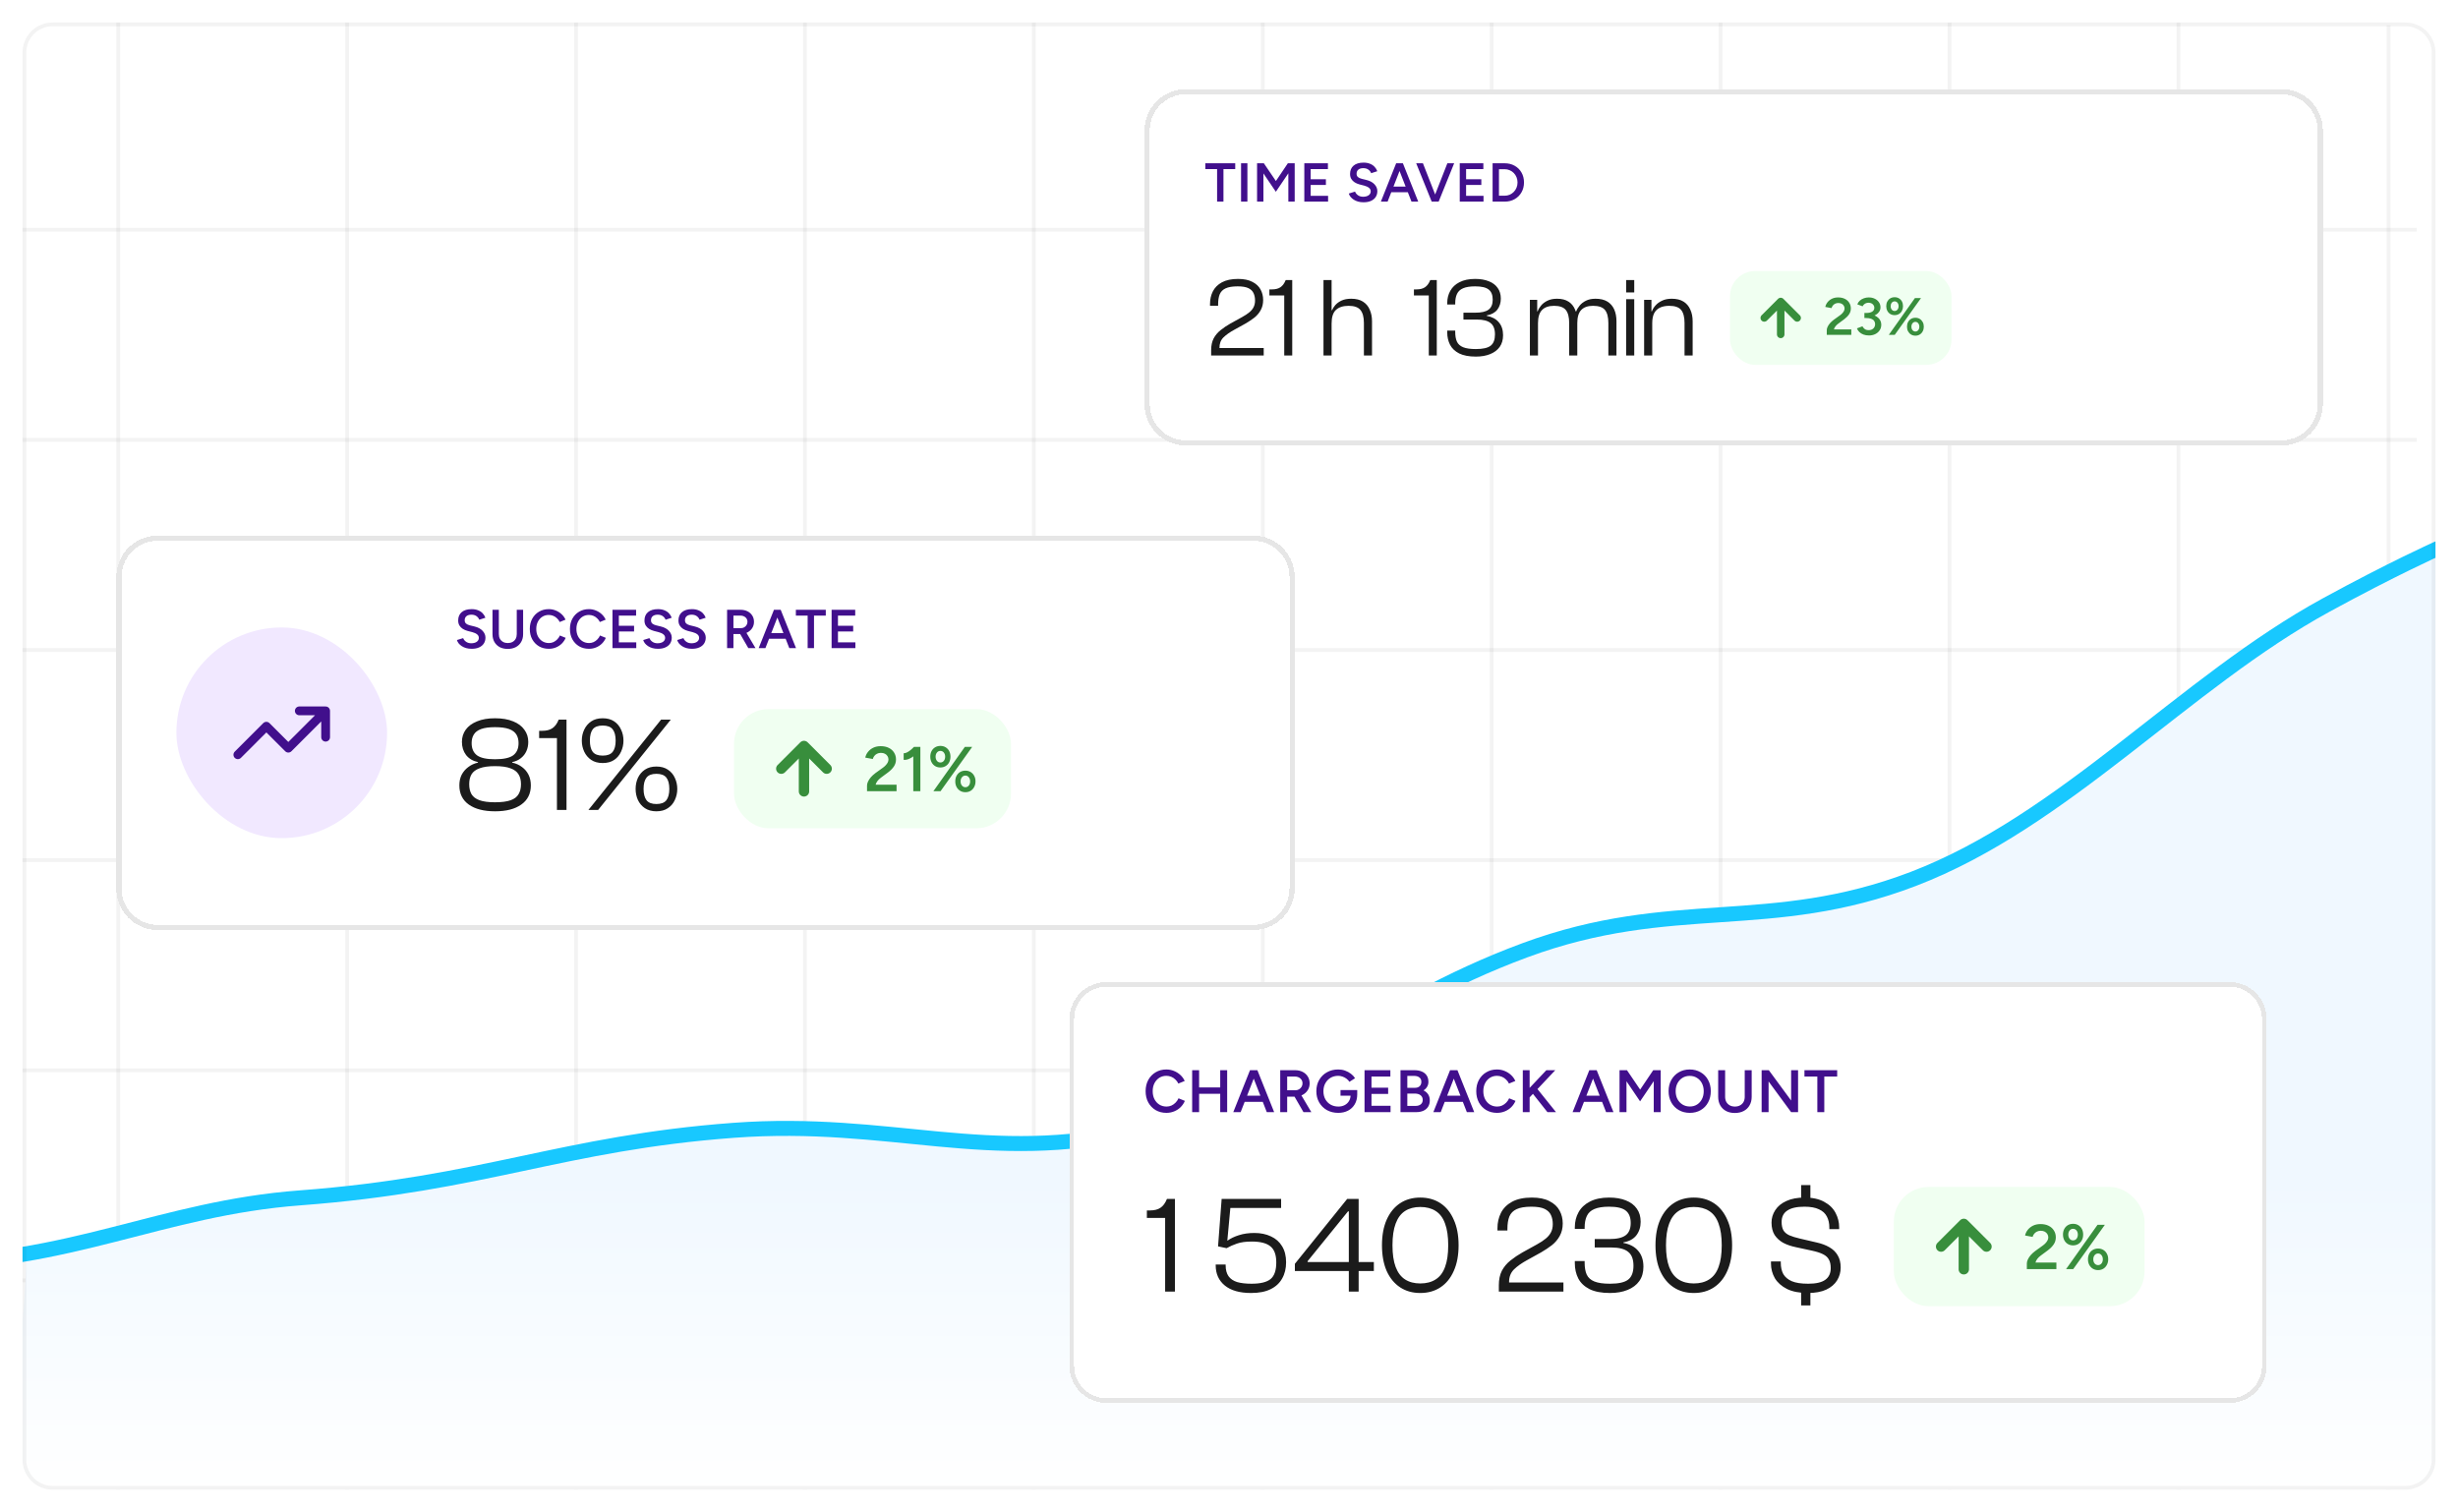 <svg width="655" height="403" viewBox="0 0 655 403" fill="none" xmlns="http://www.w3.org/2000/svg">
<g filter="url(#filter0_d_9880_5088)">
<g clip-path="url(#clip0_9880_5088)">
<path d="M6 13C6 8.582 9.582 5 14 5H641C645.418 5 649 8.582 649 13V388C649 392.418 645.418 396 641 396H14C9.582 396 6 392.418 6 388V13Z" fill="white"/>
<line x1="-2" y1="60.234" x2="644" y2="60.234" stroke="black" stroke-opacity="0.05"/>
<line x1="31.5" y1="4.734" x2="31.5" y2="396.734" stroke="black" stroke-opacity="0.05"/>
<line x1="92.5" y1="4.734" x2="92.5" y2="396.734" stroke="black" stroke-opacity="0.05"/>
<line x1="153.5" y1="4.734" x2="153.5" y2="396.734" stroke="black" stroke-opacity="0.05"/>
<line x1="214.5" y1="4.734" x2="214.5" y2="396.734" stroke="black" stroke-opacity="0.05"/>
<line x1="275.5" y1="4.734" x2="275.5" y2="396.734" stroke="black" stroke-opacity="0.05"/>
<line x1="336.5" y1="4.734" x2="336.5" y2="396.734" stroke="black" stroke-opacity="0.05"/>
<line x1="397.5" y1="4.734" x2="397.5" y2="396.734" stroke="black" stroke-opacity="0.05"/>
<line x1="458.5" y1="4.734" x2="458.5" y2="396.734" stroke="black" stroke-opacity="0.05"/>
<line x1="519.5" y1="4.734" x2="519.5" y2="396.734" stroke="black" stroke-opacity="0.05"/>
<line x1="580.5" y1="4.734" x2="580.5" y2="396.734" stroke="black" stroke-opacity="0.05"/>
<line x1="636.5" y1="5.734" x2="636.5" y2="397.734" stroke="black" stroke-opacity="0.05"/>
<line x1="-2" y1="116.234" x2="644" y2="116.234" stroke="black" stroke-opacity="0.05"/>
<line x1="-2" y1="172.234" x2="644" y2="172.234" stroke="black" stroke-opacity="0.05"/>
<line x1="-2" y1="228.234" x2="644" y2="228.234" stroke="black" stroke-opacity="0.05"/>
<line x1="-2" y1="284.234" x2="644" y2="284.234" stroke="black" stroke-opacity="0.05"/>
<line x1="-2" y1="340.234" x2="644" y2="340.234" stroke="black" stroke-opacity="0.05"/>
<g filter="url(#filter1_d_9880_5088)">
<path d="M31 151.771C31 145.676 35.941 140.734 42.037 140.734H333.963C340.059 140.734 345 145.676 345 151.771V234.82C345 240.916 340.059 245.857 333.963 245.857H42.037C35.941 245.857 31 240.916 31 234.82V151.771Z" fill="white" shape-rendering="crispEdges"/>
<path d="M42.037 141.424H333.963C339.678 141.424 344.311 146.057 344.311 151.771V234.82C344.31 240.535 339.677 245.168 333.963 245.168H42.037C36.322 245.168 31.689 240.535 31.689 234.82V151.771C31.689 146.057 36.322 141.424 42.037 141.424Z" stroke="black" stroke-opacity="0.1" stroke-width="1.38" shape-rendering="crispEdges"/>
<rect x="47" y="165.222" width="56.148" height="56.148" rx="28.074" fill="#F1E8FF"/>
<path d="M86.772 187.447L76.829 197.39L70.98 191.541L63.377 199.144M86.772 187.447H79.753M86.772 187.447V194.465" stroke="#410F8C" stroke-width="2.34" stroke-linecap="round" stroke-linejoin="round"/>
<path d="M125.685 170.91C125.15 170.91 124.658 170.846 124.21 170.72C123.773 170.593 123.383 170.418 123.043 170.194C122.712 169.97 122.434 169.722 122.21 169.45C121.996 169.167 121.846 168.875 121.758 168.574L123.422 168.063C123.549 168.423 123.797 168.739 124.167 169.012C124.537 169.284 124.994 169.425 125.539 169.435C126.172 169.435 126.673 169.304 127.043 169.041C127.412 168.778 127.597 168.433 127.597 168.004C127.597 167.615 127.442 167.299 127.13 167.056C126.819 166.803 126.4 166.608 125.875 166.472L124.619 166.15C124.142 166.024 123.709 165.839 123.32 165.596C122.94 165.352 122.639 165.046 122.415 164.676C122.201 164.306 122.094 163.868 122.094 163.362C122.094 162.408 122.405 161.669 123.028 161.143C123.651 160.608 124.541 160.34 125.7 160.34C126.352 160.34 126.921 160.442 127.408 160.647C127.904 160.841 128.313 161.114 128.634 161.464C128.955 161.805 129.193 162.194 129.349 162.632L127.714 163.158C127.568 162.768 127.315 162.447 126.955 162.194C126.595 161.941 126.147 161.815 125.612 161.815C125.057 161.815 124.619 161.946 124.298 162.209C123.987 162.472 123.831 162.837 123.831 163.304C123.831 163.683 123.953 163.98 124.196 164.194C124.449 164.399 124.79 164.554 125.218 164.661L126.473 164.968C127.388 165.192 128.099 165.576 128.605 166.121C129.111 166.666 129.364 167.27 129.364 167.931C129.364 168.515 129.223 169.031 128.94 169.479C128.658 169.927 128.24 170.277 127.685 170.53C127.14 170.783 126.473 170.91 125.685 170.91ZM135.281 170.939C134.474 170.939 133.763 170.778 133.15 170.457C132.547 170.126 132.074 169.664 131.734 169.07C131.403 168.476 131.238 167.785 131.238 166.997V160.515H132.931V166.997C132.931 167.474 133.028 167.893 133.223 168.253C133.427 168.603 133.71 168.88 134.07 169.085C134.43 169.279 134.843 169.377 135.31 169.377C135.787 169.377 136.206 169.279 136.566 169.085C136.936 168.88 137.218 168.603 137.413 168.253C137.607 167.893 137.705 167.474 137.705 166.997V160.515H139.398V166.997C139.398 167.785 139.228 168.476 138.887 169.07C138.556 169.664 138.079 170.126 137.456 170.457C136.843 170.778 136.118 170.939 135.281 170.939ZM146.246 170.91C145.263 170.91 144.387 170.686 143.618 170.238C142.859 169.781 142.261 169.158 141.823 168.369C141.394 167.571 141.18 166.657 141.18 165.625C141.18 164.593 141.394 163.683 141.823 162.895C142.261 162.097 142.859 161.474 143.618 161.026C144.377 160.569 145.248 160.34 146.231 160.34C146.893 160.34 147.516 160.462 148.1 160.705C148.684 160.939 149.2 161.265 149.647 161.683C150.105 162.102 150.455 162.588 150.698 163.143L149.151 163.771C148.976 163.401 148.737 163.075 148.436 162.793C148.144 162.501 147.808 162.277 147.428 162.121C147.049 161.966 146.65 161.888 146.231 161.888C145.589 161.888 145.015 162.048 144.509 162.369C144.012 162.691 143.618 163.133 143.326 163.698C143.044 164.253 142.903 164.895 142.903 165.625C142.903 166.355 143.044 167.002 143.326 167.566C143.618 168.131 144.017 168.574 144.523 168.895C145.039 169.216 145.623 169.377 146.275 169.377C146.703 169.377 147.102 169.294 147.472 169.129C147.852 168.953 148.188 168.715 148.479 168.413C148.781 168.112 149.02 167.761 149.195 167.362L150.742 167.99C150.499 168.564 150.153 169.075 149.706 169.523C149.258 169.961 148.737 170.301 148.144 170.545C147.55 170.788 146.917 170.91 146.246 170.91ZM156.942 170.91C155.959 170.91 155.083 170.686 154.314 170.238C153.555 169.781 152.956 169.158 152.518 168.369C152.09 167.571 151.876 166.657 151.876 165.625C151.876 164.593 152.09 163.683 152.518 162.895C152.956 162.097 153.555 161.474 154.314 161.026C155.073 160.569 155.944 160.34 156.927 160.34C157.589 160.34 158.212 160.462 158.796 160.705C159.38 160.939 159.895 161.265 160.343 161.683C160.8 162.102 161.151 162.588 161.394 163.143L159.847 163.771C159.672 163.401 159.433 163.075 159.131 162.793C158.839 162.501 158.504 162.277 158.124 162.121C157.745 161.966 157.346 161.888 156.927 161.888C156.285 161.888 155.71 162.048 155.204 162.369C154.708 162.691 154.314 163.133 154.022 163.698C153.74 164.253 153.599 164.895 153.599 165.625C153.599 166.355 153.74 167.002 154.022 167.566C154.314 168.131 154.713 168.574 155.219 168.895C155.735 169.216 156.319 169.377 156.971 169.377C157.399 169.377 157.798 169.294 158.168 169.129C158.547 168.953 158.883 168.715 159.175 168.413C159.477 168.112 159.715 167.761 159.891 167.362L161.438 167.99C161.195 168.564 160.849 169.075 160.401 169.523C159.954 169.961 159.433 170.301 158.839 170.545C158.246 170.788 157.613 170.91 156.942 170.91ZM163.214 170.734V160.515H169.506V162.063H164.907V164.778H168.966V166.296H164.907V169.187H169.55V170.734H163.214ZM175.328 170.91C174.793 170.91 174.302 170.846 173.854 170.72C173.416 170.593 173.027 170.418 172.686 170.194C172.355 169.97 172.078 169.722 171.854 169.45C171.64 169.167 171.489 168.875 171.401 168.574L173.066 168.063C173.192 168.423 173.44 168.739 173.81 169.012C174.18 169.284 174.637 169.425 175.182 169.435C175.815 169.435 176.316 169.304 176.686 169.041C177.056 168.778 177.241 168.433 177.241 168.004C177.241 167.615 177.085 167.299 176.774 167.056C176.462 166.803 176.044 166.608 175.518 166.472L174.263 166.15C173.786 166.024 173.353 165.839 172.963 165.596C172.584 165.352 172.282 165.046 172.058 164.676C171.844 164.306 171.737 163.868 171.737 163.362C171.737 162.408 172.049 161.669 172.672 161.143C173.294 160.608 174.185 160.34 175.343 160.34C175.995 160.34 176.564 160.442 177.051 160.647C177.547 160.841 177.956 161.114 178.277 161.464C178.599 161.805 178.837 162.194 178.993 162.632L177.358 163.158C177.212 162.768 176.959 162.447 176.599 162.194C176.238 161.941 175.791 161.815 175.255 161.815C174.701 161.815 174.263 161.946 173.942 162.209C173.63 162.472 173.474 162.837 173.474 163.304C173.474 163.683 173.596 163.98 173.839 164.194C174.092 164.399 174.433 164.554 174.861 164.661L176.117 164.968C177.032 165.192 177.742 165.576 178.248 166.121C178.754 166.666 179.007 167.27 179.007 167.931C179.007 168.515 178.866 169.031 178.584 169.479C178.302 169.927 177.883 170.277 177.328 170.53C176.783 170.783 176.117 170.91 175.328 170.91ZM184.385 170.91C183.849 170.91 183.358 170.846 182.91 170.72C182.472 170.593 182.083 170.418 181.742 170.194C181.411 169.97 181.134 169.722 180.91 169.45C180.696 169.167 180.545 168.875 180.458 168.574L182.122 168.063C182.248 168.423 182.497 168.739 182.866 169.012C183.236 169.284 183.694 169.425 184.239 169.435C184.871 169.435 185.373 169.304 185.742 169.041C186.112 168.778 186.297 168.433 186.297 168.004C186.297 167.615 186.141 167.299 185.83 167.056C185.518 166.803 185.1 166.608 184.574 166.472L183.319 166.15C182.842 166.024 182.409 165.839 182.02 165.596C181.64 165.352 181.338 165.046 181.115 164.676C180.9 164.306 180.793 163.868 180.793 163.362C180.793 162.408 181.105 161.669 181.728 161.143C182.351 160.608 183.241 160.34 184.399 160.34C185.051 160.34 185.621 160.442 186.107 160.647C186.604 160.841 187.012 161.114 187.334 161.464C187.655 161.805 187.893 162.194 188.049 162.632L186.414 163.158C186.268 162.768 186.015 162.447 185.655 162.194C185.295 161.941 184.847 161.815 184.312 161.815C183.757 161.815 183.319 161.946 182.998 162.209C182.686 162.472 182.531 162.837 182.531 163.304C182.531 163.683 182.652 163.98 182.896 164.194C183.149 164.399 183.489 164.554 183.918 164.661L185.173 164.968C186.088 165.192 186.798 165.576 187.304 166.121C187.81 166.666 188.063 167.27 188.063 167.931C188.063 168.515 187.922 169.031 187.64 169.479C187.358 169.927 186.939 170.277 186.385 170.53C185.84 170.783 185.173 170.91 184.385 170.91ZM193.751 170.734V160.515H197.356C198.057 160.515 198.675 160.652 199.21 160.924C199.746 161.197 200.164 161.576 200.466 162.063C200.768 162.54 200.918 163.094 200.918 163.727C200.918 164.36 200.758 164.919 200.437 165.406C200.125 165.893 199.692 166.277 199.137 166.559C198.583 166.832 197.955 166.968 197.254 166.968H195.444V170.734H193.751ZM199.415 170.734L197.021 166.588L198.334 165.683L201.327 170.734H199.415ZM195.444 165.406H197.429C197.76 165.406 198.052 165.333 198.305 165.187C198.568 165.041 198.777 164.841 198.933 164.588C199.098 164.335 199.181 164.048 199.181 163.727C199.181 163.24 199.006 162.841 198.656 162.53C198.305 162.219 197.853 162.063 197.298 162.063H195.444V165.406ZM210.329 170.734L206.344 160.515H208.037L212.125 170.734H210.329ZM202.168 170.734L206.241 160.515H207.949L203.964 170.734H202.168ZM204.081 168.223V166.72H210.198V168.223H204.081ZM215.22 170.734V162.063H212.081V160.515H220.052V162.063H216.913V170.734H215.22ZM221.603 170.734V160.515H227.895V162.063H223.297V164.778H227.355V166.296H223.297V169.187H227.939V170.734H221.603Z" fill="#410F8C"/>
<path d="M131.932 214.217C128.937 214.217 126.602 213.618 124.925 212.42C123.248 211.222 122.409 209.521 122.409 207.317C122.409 206.239 122.613 205.293 123.02 204.478C123.451 203.664 124.038 202.981 124.781 202.43C125.524 201.855 126.386 201.46 127.368 201.244V201.101C126.027 200.813 124.973 200.19 124.206 199.232C123.463 198.25 123.092 197.076 123.092 195.71C123.092 194.489 123.427 193.411 124.098 192.476C124.793 191.518 125.799 190.775 127.117 190.248C128.434 189.697 130.027 189.422 131.896 189.422C133.813 189.422 135.43 189.697 136.747 190.248C138.065 190.775 139.059 191.518 139.73 192.476C140.425 193.411 140.772 194.489 140.772 195.71C140.772 196.621 140.604 197.447 140.269 198.19C139.933 198.932 139.442 199.555 138.796 200.058C138.173 200.562 137.406 200.909 136.496 201.101V201.244C137.502 201.46 138.376 201.855 139.119 202.43C139.862 202.981 140.437 203.664 140.844 204.478C141.251 205.293 141.455 206.239 141.455 207.317C141.455 209.521 140.604 211.222 138.903 212.42C137.226 213.618 134.903 214.217 131.932 214.217ZM131.896 211.809C133.669 211.809 135.058 211.629 136.064 211.27C137.071 210.911 137.777 210.372 138.185 209.653C138.616 208.934 138.831 208.048 138.831 206.994C138.831 205.94 138.616 205.065 138.185 204.371C137.753 203.652 137.035 203.113 136.029 202.754C135.022 202.37 133.645 202.179 131.896 202.179C130.195 202.179 128.83 202.37 127.799 202.754C126.793 203.113 126.075 203.652 125.643 204.371C125.236 205.065 125.032 205.94 125.032 206.994C125.032 208.048 125.236 208.934 125.643 209.653C126.075 210.372 126.793 210.911 127.799 211.27C128.806 211.629 130.171 211.809 131.896 211.809ZM131.896 200.346C134.172 200.346 135.789 199.999 136.747 199.304C137.706 198.585 138.185 197.495 138.185 196.034C138.185 195.147 137.993 194.393 137.61 193.77C137.226 193.123 136.58 192.632 135.669 192.297C134.759 191.961 133.501 191.793 131.896 191.793C130.339 191.793 129.105 191.961 128.195 192.297C127.284 192.632 126.638 193.123 126.254 193.77C125.871 194.393 125.679 195.147 125.679 196.034C125.679 197.495 126.158 198.585 127.117 199.304C128.075 199.999 129.668 200.346 131.896 200.346ZM150.962 213.857H148.41V194.704H143.667V192.764H144.493C145.619 192.764 146.518 192.536 147.189 192.081C147.883 191.626 148.446 190.859 148.877 189.781H150.962V213.857ZM174.909 214.217C173.711 214.217 172.693 213.941 171.854 213.39C171.04 212.839 170.417 212.109 169.986 211.198C169.579 210.288 169.375 209.306 169.375 208.252C169.375 207.198 169.579 206.215 169.986 205.305C170.417 204.395 171.04 203.664 171.854 203.113C172.693 202.562 173.711 202.286 174.909 202.286C176.131 202.286 177.149 202.562 177.963 203.113C178.802 203.664 179.425 204.395 179.832 205.305C180.263 206.215 180.479 207.198 180.479 208.252C180.479 209.306 180.263 210.288 179.832 211.198C179.425 212.109 178.802 212.839 177.963 213.39C177.149 213.941 176.131 214.217 174.909 214.217ZM160.607 201.352C159.385 201.352 158.367 201.077 157.552 200.526C156.738 199.975 156.115 199.244 155.684 198.334C155.253 197.399 155.037 196.417 155.037 195.387C155.037 194.309 155.253 193.327 155.684 192.44C156.115 191.53 156.738 190.799 157.552 190.248C158.367 189.697 159.385 189.422 160.607 189.422C161.829 189.422 162.847 189.697 163.661 190.248C164.476 190.799 165.087 191.53 165.494 192.44C165.925 193.327 166.141 194.309 166.141 195.387C166.141 196.417 165.925 197.399 165.494 198.334C165.087 199.244 164.476 199.975 163.661 200.526C162.847 201.077 161.829 201.352 160.607 201.352ZM160.607 199.376C161.853 199.376 162.739 199.04 163.266 198.37C163.793 197.699 164.057 196.705 164.057 195.387C164.057 194.045 163.793 193.039 163.266 192.368C162.739 191.698 161.853 191.362 160.607 191.362C159.361 191.362 158.475 191.698 157.948 192.368C157.445 193.039 157.193 194.045 157.193 195.387C157.193 196.705 157.445 197.699 157.948 198.37C158.475 199.04 159.361 199.376 160.607 199.376ZM174.909 212.276C176.155 212.276 177.041 211.941 177.568 211.27C178.095 210.575 178.359 209.569 178.359 208.252C178.359 206.91 178.095 205.904 177.568 205.233C177.041 204.562 176.155 204.227 174.909 204.227C173.687 204.227 172.813 204.562 172.286 205.233C171.759 205.904 171.495 206.91 171.495 208.252C171.495 209.569 171.759 210.575 172.286 211.27C172.813 211.941 173.687 212.276 174.909 212.276ZM159.385 213.857H156.798L176.167 189.781H178.754L159.385 213.857Z" fill="#1B1B1B"/>
<rect x="195.591" y="186.967" width="73.819" height="31.782" rx="9.275" fill="#F0FFF1"/>
<path d="M208.191 202.858L214.241 196.807M214.241 196.807L220.292 202.858M214.241 196.807V208.908" stroke="#388E3C" stroke-width="2.759" stroke-linecap="round" stroke-linejoin="round"/>
<path d="M231.042 208.857V207.357C231.042 207.009 231.132 206.649 231.312 206.279C231.492 205.897 231.745 205.515 232.07 205.132C232.407 204.75 232.801 204.391 233.25 204.054L235.307 202.571C235.565 202.391 235.801 202.183 236.014 201.947C236.239 201.711 236.419 201.464 236.554 201.205C236.689 200.936 236.756 200.672 236.756 200.413C236.756 200.087 236.672 199.789 236.503 199.52C236.346 199.25 236.116 199.037 235.812 198.879C235.52 198.722 235.16 198.643 234.733 198.643C234.351 198.643 234.009 198.722 233.705 198.879C233.413 199.025 233.172 199.222 232.981 199.469C232.79 199.716 232.655 199.986 232.576 200.278L230.57 199.907C230.683 199.368 230.919 198.868 231.278 198.407C231.649 197.935 232.121 197.559 232.694 197.278C233.278 196.997 233.941 196.857 234.683 196.857C235.514 196.857 236.234 197.008 236.84 197.312C237.458 197.615 237.93 198.037 238.256 198.576C238.593 199.104 238.762 199.711 238.762 200.396C238.762 201.093 238.571 201.722 238.189 202.284C237.818 202.835 237.295 203.363 236.621 203.868L234.733 205.267C234.363 205.537 234.059 205.829 233.823 206.144C233.587 206.447 233.424 206.773 233.335 207.121H238.913V208.857H231.042ZM243.368 208.857V198.104L243.553 197.059H245.256V208.857H243.368ZM240.806 200.514V198.744C241.065 198.756 241.357 198.683 241.683 198.525C242.02 198.357 242.351 198.138 242.677 197.868C243.003 197.598 243.295 197.323 243.553 197.042L244.767 198.306C244.374 198.722 243.964 199.104 243.537 199.452C243.11 199.801 242.666 200.07 242.205 200.261C241.756 200.452 241.289 200.537 240.806 200.514ZM248.727 208.857L257.104 197.059H259.059L250.632 208.857H248.727ZM257.256 209.127C256.727 209.127 256.261 209.003 255.857 208.756C255.452 208.509 255.132 208.166 254.896 207.728C254.671 207.29 254.559 206.796 254.559 206.245C254.559 205.683 254.671 205.189 254.896 204.762C255.121 204.335 255.435 203.998 255.84 203.75C256.255 203.503 256.727 203.38 257.256 203.38C257.784 203.38 258.25 203.503 258.654 203.75C259.059 203.998 259.374 204.335 259.598 204.762C259.834 205.189 259.952 205.683 259.952 206.245C259.952 206.796 259.834 207.29 259.598 207.728C259.374 208.166 259.059 208.509 258.654 208.756C258.25 209.003 257.784 209.127 257.256 209.127ZM257.256 207.796C257.626 207.796 257.93 207.649 258.166 207.357C258.402 207.065 258.52 206.694 258.52 206.245C258.52 205.807 258.402 205.441 258.166 205.149C257.93 204.846 257.626 204.694 257.256 204.694C256.885 204.694 256.576 204.846 256.329 205.149C256.093 205.441 255.975 205.807 255.975 206.245C255.975 206.694 256.093 207.065 256.329 207.357C256.576 207.649 256.885 207.796 257.256 207.796ZM250.581 202.537C250.064 202.537 249.598 202.413 249.182 202.166C248.778 201.919 248.463 201.576 248.238 201.138C248.013 200.7 247.901 200.205 247.901 199.655C247.901 199.093 248.013 198.598 248.238 198.171C248.463 197.744 248.778 197.407 249.182 197.16C249.598 196.913 250.07 196.789 250.598 196.789C251.126 196.789 251.592 196.913 251.997 197.16C252.401 197.407 252.716 197.744 252.941 198.171C253.165 198.598 253.278 199.093 253.278 199.655C253.278 200.205 253.165 200.7 252.941 201.138C252.716 201.576 252.396 201.919 251.98 202.166C251.575 202.413 251.109 202.537 250.581 202.537ZM250.581 201.205C250.963 201.205 251.272 201.059 251.508 200.767C251.744 200.475 251.862 200.104 251.862 199.655C251.862 199.216 251.744 198.851 251.508 198.559C251.272 198.267 250.963 198.121 250.581 198.121C250.21 198.121 249.907 198.267 249.671 198.559C249.435 198.851 249.317 199.216 249.317 199.655C249.317 200.104 249.435 200.475 249.671 200.767C249.907 201.059 250.21 201.205 250.581 201.205Z" fill="#388E3C"/>
</g>
<g filter="url(#filter2_d_9880_5088)">
<path d="M305 32.772C305 26.676 309.941 21.734 316.037 21.734H607.963C614.059 21.734 619 26.676 619 32.772V105.697C619 111.793 614.059 116.734 607.963 116.734H316.037C309.941 116.734 305 111.793 305 105.697V32.772Z" fill="white" shape-rendering="crispEdges"/>
<path d="M316.037 22.424H607.963C613.678 22.424 618.311 27.057 618.311 32.772V105.697C618.311 111.412 613.678 116.045 607.963 116.045H316.037C310.322 116.045 305.689 111.412 305.689 105.697V32.772C305.689 27.057 310.322 22.424 316.037 22.424Z" stroke="black" stroke-opacity="0.1" stroke-width="1.38" shape-rendering="crispEdges"/>
<path d="M324.328 51.734V43.063H321.19V41.515H329.161V43.063H326.022V51.734H324.328ZM330.712 51.734V41.515H332.405V51.734H330.712ZM334.978 51.734V41.515H336.788L340 46.245L343.182 41.515H345.007V51.734H343.314V44.187L339.985 49.107L336.671 44.216V51.734H334.978ZM347.57 51.734V41.515H353.862V43.063H349.263V45.778H353.322V47.296H349.263V50.187H353.906V51.734H347.57ZM363.352 51.91C362.816 51.91 362.325 51.846 361.877 51.72C361.439 51.593 361.05 51.418 360.709 51.194C360.378 50.97 360.101 50.722 359.877 50.45C359.663 50.167 359.512 49.876 359.425 49.574L361.089 49.063C361.215 49.423 361.463 49.739 361.833 50.012C362.203 50.284 362.661 50.425 363.206 50.435C363.838 50.435 364.339 50.304 364.709 50.041C365.079 49.778 365.264 49.433 365.264 49.005C365.264 48.615 365.108 48.299 364.797 48.056C364.485 47.803 364.067 47.608 363.541 47.472L362.286 47.15C361.809 47.024 361.376 46.839 360.987 46.596C360.607 46.352 360.305 46.046 360.081 45.676C359.867 45.306 359.76 44.868 359.76 44.362C359.76 43.408 360.072 42.669 360.695 42.143C361.317 41.608 362.208 41.34 363.366 41.34C364.018 41.34 364.588 41.442 365.074 41.647C365.571 41.841 365.979 42.114 366.3 42.464C366.622 42.805 366.86 43.194 367.016 43.632L365.381 44.158C365.235 43.768 364.982 43.447 364.622 43.194C364.262 42.941 363.814 42.815 363.279 42.815C362.724 42.815 362.286 42.946 361.965 43.209C361.653 43.472 361.498 43.837 361.498 44.304C361.498 44.683 361.619 44.98 361.863 45.194C362.116 45.399 362.456 45.554 362.884 45.661L364.14 45.968C365.055 46.192 365.765 46.576 366.271 47.121C366.777 47.666 367.03 48.27 367.03 48.931C367.03 49.515 366.889 50.031 366.607 50.479C366.325 50.927 365.906 51.277 365.352 51.53C364.807 51.783 364.14 51.91 363.352 51.91ZM376.13 51.734L372.145 41.515H373.838L377.926 51.734H376.13ZM367.97 51.734L372.043 41.515H373.751L369.765 51.734H367.97ZM369.882 49.223V47.72H375.999V49.223H369.882ZM381.689 51.734L385.689 41.515H387.499L383.368 51.734H381.689ZM381.514 51.734L377.382 41.515H379.178L383.178 51.734H381.514ZM388.987 51.734V41.515H395.279V43.063H390.681V45.778H394.739V47.296H390.681V50.187H395.323V51.734H388.987ZM397.744 51.734V41.515H400.956C401.958 41.515 402.844 41.734 403.613 42.172C404.391 42.601 405 43.199 405.438 43.968C405.885 44.737 406.109 45.623 406.109 46.625C406.109 47.618 405.885 48.498 405.438 49.267C405 50.036 404.391 50.639 403.613 51.077C402.844 51.515 401.958 51.734 400.956 51.734H397.744ZM399.438 50.158H400.956C401.433 50.158 401.88 50.07 402.299 49.895C402.717 49.71 403.082 49.457 403.394 49.136C403.705 48.815 403.949 48.44 404.124 48.012C404.299 47.584 404.387 47.121 404.387 46.625C404.387 46.129 404.299 45.666 404.124 45.238C403.949 44.81 403.705 44.435 403.394 44.114C403.082 43.793 402.717 43.545 402.299 43.369C401.88 43.184 401.433 43.092 400.956 43.092H399.438V50.158Z" fill="#410F8C"/>
<path d="M336.75 92.734H322.74V91.354C322.74 90.114 322.96 89.064 323.4 88.204C323.86 87.344 324.48 86.604 325.26 85.984C326.06 85.344 326.92 84.764 327.84 84.244L330.99 82.504C331.79 82.064 332.44 81.634 332.94 81.214C333.44 80.794 333.81 80.344 334.05 79.864C334.31 79.364 334.44 78.774 334.44 78.094C334.44 77.354 334.31 76.704 334.05 76.144C333.79 75.564 333.33 75.114 332.67 74.794C332.01 74.474 331.05 74.314 329.79 74.314C328.41 74.314 327.34 74.494 326.58 74.854C325.84 75.194 325.32 75.724 325.02 76.444C324.74 77.144 324.6 78.034 324.6 79.114V79.474H322.44V78.994C322.44 77.774 322.69 76.664 323.19 75.664C323.71 74.644 324.52 73.834 325.62 73.234C326.74 72.634 328.17 72.334 329.91 72.334C331.47 72.334 332.74 72.594 333.72 73.114C334.72 73.614 335.45 74.294 335.91 75.154C336.37 75.994 336.6 76.924 336.6 77.944C336.6 78.984 336.38 79.894 335.94 80.674C335.52 81.434 334.96 82.094 334.26 82.654C333.56 83.194 332.78 83.714 331.92 84.214L328.89 85.894C327.71 86.534 326.75 87.214 326.01 87.934C325.29 88.654 324.94 89.594 324.96 90.754H328.92H336.75V92.734ZM344.35 92.734H342.22V76.744H338.26V75.124H338.95C339.89 75.124 340.64 74.934 341.2 74.554C341.78 74.174 342.25 73.534 342.61 72.634H344.35V92.734Z" fill="#1B1B1B"/>
<path d="M365.61 92.734H363.45V84.094C363.45 82.514 363.14 81.354 362.52 80.614C361.92 79.874 360.87 79.504 359.37 79.504C357.89 79.504 356.76 79.874 355.98 80.614C355.22 81.334 354.84 82.534 354.84 84.214L354.27 84.244L354.39 80.674H354.96C355.16 80.194 355.46 79.724 355.86 79.264C356.28 78.804 356.83 78.414 357.51 78.094C358.21 77.774 359.06 77.614 360.06 77.614C361.36 77.614 362.41 77.874 363.21 78.394C364.03 78.914 364.63 79.634 365.01 80.554C365.41 81.454 365.61 82.464 365.61 83.584V92.734ZM354.84 92.734H352.68V72.634H354.84V92.734Z" fill="#1B1B1B"/>
<path d="M382.87 92.734H380.74V76.744H376.78V75.124H377.47C378.41 75.124 379.16 74.934 379.72 74.554C380.3 74.174 380.77 73.534 381.13 72.634H382.87V92.734ZM393.273 93.034C391.453 93.034 389.973 92.754 388.833 92.194C387.713 91.614 386.903 90.844 386.403 89.884C385.903 88.904 385.653 87.804 385.653 86.584V86.104H387.783V86.494C387.783 87.514 387.933 88.364 388.233 89.044C388.553 89.724 389.113 90.224 389.913 90.544C390.713 90.864 391.833 91.024 393.273 91.024C395.153 91.024 396.473 90.724 397.233 90.124C397.993 89.524 398.373 88.524 398.373 87.124C398.373 85.704 397.983 84.694 397.203 84.094C396.443 83.474 395.233 83.164 393.573 83.164H389.973V81.334H393.123C394.763 81.334 395.943 81.064 396.663 80.524C397.403 79.984 397.773 79.094 397.773 77.854C397.773 76.634 397.423 75.744 396.723 75.184C396.023 74.604 394.813 74.314 393.093 74.314C391.733 74.314 390.663 74.484 389.883 74.824C389.123 75.144 388.583 75.644 388.263 76.324C387.943 76.984 387.783 77.824 387.783 78.844V79.144H385.653V78.784C385.653 77.564 385.923 76.474 386.463 75.514C387.003 74.534 387.823 73.764 388.923 73.204C390.043 72.624 391.433 72.334 393.093 72.334C394.513 72.334 395.733 72.544 396.753 72.964C397.773 73.364 398.553 73.954 399.093 74.734C399.653 75.494 399.933 76.444 399.933 77.584C399.933 78.724 399.623 79.704 399.003 80.524C398.383 81.324 397.443 81.834 396.183 82.054V82.174C397.583 82.434 398.653 83.004 399.393 83.884C400.153 84.764 400.533 85.914 400.533 87.334C400.533 88.574 400.233 89.614 399.633 90.454C399.033 91.294 398.183 91.934 397.083 92.374C396.003 92.814 394.733 93.034 393.273 93.034Z" fill="#1B1B1B"/>
<path d="M430.75 92.734H428.59V84.094C428.59 82.514 428.29 81.354 427.69 80.614C427.09 79.874 426.03 79.504 424.51 79.504C423.11 79.504 422.06 79.874 421.36 80.614C420.66 81.334 420.31 82.514 420.31 84.154L419.74 84.214L419.62 81.004H420.01C420.21 80.464 420.52 79.944 420.94 79.444C421.36 78.924 421.91 78.494 422.59 78.154C423.29 77.794 424.15 77.614 425.17 77.614C426.45 77.614 427.5 77.864 428.32 78.364C429.14 78.864 429.75 79.564 430.15 80.464C430.55 81.364 430.75 82.414 430.75 83.614V92.734ZM409.84 92.734H407.68V77.914H409.63V82.624L409.84 82.774V92.734ZM420.31 92.734H418.15V84.094C418.15 82.514 417.85 81.354 417.25 80.614C416.65 79.874 415.61 79.504 414.13 79.504C412.71 79.504 411.64 79.874 410.92 80.614C410.2 81.334 409.84 82.514 409.84 84.154L409.27 84.214L409.21 80.974H409.75C409.93 80.454 410.23 79.944 410.65 79.444C411.07 78.924 411.63 78.494 412.33 78.154C413.03 77.794 413.89 77.614 414.91 77.614C416.15 77.614 417.16 77.864 417.94 78.364C418.74 78.864 419.33 79.574 419.71 80.494C420.11 81.394 420.31 82.444 420.31 83.644V92.734ZM435.488 75.934H433.328V72.634H435.488V75.934ZM435.488 92.734H433.328V77.734H435.488V92.734ZM451.051 92.734H448.891V84.094C448.891 82.514 448.591 81.354 447.991 80.614C447.391 79.874 446.331 79.504 444.811 79.504C443.851 79.504 443.031 79.664 442.351 79.984C441.671 80.304 441.151 80.804 440.791 81.484C440.451 82.164 440.281 83.064 440.281 84.184L439.711 84.214L439.651 80.974H440.191C440.371 80.454 440.681 79.944 441.121 79.444C441.561 78.924 442.141 78.494 442.861 78.154C443.581 77.794 444.451 77.614 445.471 77.614C446.751 77.614 447.791 77.864 448.591 78.364C449.411 78.864 450.021 79.574 450.421 80.494C450.841 81.394 451.051 82.444 451.051 83.644V92.734ZM440.281 92.734H438.121V77.914H440.071V82.624L440.281 82.774V92.734Z" fill="#1B1B1B"/>
<rect x="461" y="70.234" width="59.036" height="25" rx="6.723" fill="#F0FFF1"/>
<path d="M470.133 82.734L474.518 78.349M474.518 78.349L478.904 82.734M474.518 78.349V87.12" stroke="#388E3C" stroke-width="2" stroke-linecap="round" stroke-linejoin="round"/>
<path d="M486.792 87.234V85.988C486.792 85.699 486.867 85.4 487.016 85.092C487.165 84.775 487.375 84.458 487.646 84.14C487.926 83.823 488.253 83.524 488.626 83.244L490.334 82.012C490.549 81.863 490.745 81.69 490.922 81.494C491.109 81.298 491.258 81.093 491.37 80.878C491.482 80.654 491.538 80.435 491.538 80.22C491.538 79.95 491.468 79.702 491.328 79.478C491.197 79.254 491.006 79.077 490.754 78.946C490.511 78.816 490.213 78.75 489.858 78.75C489.541 78.75 489.256 78.816 489.004 78.946C488.761 79.068 488.561 79.231 488.402 79.436C488.243 79.642 488.131 79.866 488.066 80.108L486.4 79.8C486.493 79.352 486.689 78.937 486.988 78.554C487.296 78.162 487.688 77.85 488.164 77.616C488.649 77.383 489.2 77.266 489.816 77.266C490.507 77.266 491.104 77.392 491.608 77.644C492.121 77.896 492.513 78.246 492.784 78.694C493.064 79.133 493.204 79.637 493.204 80.206C493.204 80.785 493.045 81.308 492.728 81.774C492.42 82.232 491.986 82.67 491.426 83.09L489.858 84.252C489.55 84.476 489.298 84.719 489.102 84.98C488.906 85.232 488.771 85.503 488.696 85.792H493.33V87.234H486.792ZM498.038 87.402C497.506 87.402 497.021 87.323 496.582 87.164C496.144 87.006 495.775 86.782 495.476 86.492C495.178 86.203 494.963 85.876 494.832 85.512L496.288 84.966C496.363 85.097 496.466 85.242 496.596 85.4C496.727 85.559 496.9 85.699 497.114 85.82C497.329 85.932 497.604 85.988 497.94 85.988C498.472 85.988 498.892 85.839 499.2 85.54C499.518 85.232 499.676 84.845 499.676 84.378C499.676 84.042 499.588 83.753 499.41 83.51C499.242 83.268 498.976 83.081 498.612 82.95C498.258 82.82 497.81 82.754 497.268 82.754H496.82V81.606H497.226C497.796 81.606 498.323 81.672 498.808 81.802C499.303 81.933 499.737 82.129 500.11 82.39C500.493 82.642 500.787 82.95 500.992 83.314C501.207 83.678 501.314 84.089 501.314 84.546C501.314 85.134 501.16 85.643 500.852 86.072C500.554 86.502 500.157 86.833 499.662 87.066C499.168 87.29 498.626 87.402 498.038 87.402ZM496.82 82.502V81.41H497.268C497.987 81.41 498.533 81.289 498.906 81.046C499.28 80.804 499.466 80.463 499.466 80.024C499.466 79.772 499.401 79.548 499.27 79.352C499.149 79.147 498.972 78.984 498.738 78.862C498.505 78.741 498.23 78.68 497.912 78.68C497.707 78.68 497.506 78.713 497.31 78.778C497.114 78.844 496.932 78.946 496.764 79.086C496.596 79.226 496.456 79.408 496.344 79.632L494.93 79.114C495.07 78.722 495.294 78.391 495.602 78.12C495.91 77.84 496.27 77.63 496.68 77.49C497.091 77.341 497.52 77.266 497.968 77.266C498.566 77.266 499.098 77.378 499.564 77.602C500.04 77.826 500.414 78.139 500.684 78.54C500.964 78.932 501.104 79.385 501.104 79.898C501.104 80.328 500.997 80.706 500.782 81.032C500.577 81.359 500.292 81.634 499.928 81.858C499.564 82.073 499.149 82.236 498.682 82.348C498.225 82.451 497.735 82.502 497.212 82.502H496.82ZM503.327 87.234L510.285 77.434H511.909L504.909 87.234H503.327ZM510.411 87.458C509.972 87.458 509.585 87.356 509.249 87.15C508.913 86.945 508.647 86.66 508.451 86.296C508.264 85.932 508.171 85.522 508.171 85.064C508.171 84.598 508.264 84.187 508.451 83.832C508.638 83.478 508.899 83.198 509.235 82.992C509.58 82.787 509.972 82.684 510.411 82.684C510.85 82.684 511.237 82.787 511.573 82.992C511.909 83.198 512.17 83.478 512.357 83.832C512.553 84.187 512.651 84.598 512.651 85.064C512.651 85.522 512.553 85.932 512.357 86.296C512.17 86.66 511.909 86.945 511.573 87.15C511.237 87.356 510.85 87.458 510.411 87.458ZM510.411 86.352C510.719 86.352 510.971 86.231 511.167 85.988C511.363 85.746 511.461 85.438 511.461 85.064C511.461 84.7 511.363 84.397 511.167 84.154C510.971 83.902 510.719 83.776 510.411 83.776C510.103 83.776 509.846 83.902 509.641 84.154C509.445 84.397 509.347 84.7 509.347 85.064C509.347 85.438 509.445 85.746 509.641 85.988C509.846 86.231 510.103 86.352 510.411 86.352ZM504.867 81.984C504.438 81.984 504.05 81.882 503.705 81.676C503.369 81.471 503.108 81.186 502.921 80.822C502.734 80.458 502.641 80.048 502.641 79.59C502.641 79.124 502.734 78.713 502.921 78.358C503.108 78.004 503.369 77.724 503.705 77.518C504.05 77.313 504.442 77.21 504.881 77.21C505.32 77.21 505.707 77.313 506.043 77.518C506.379 77.724 506.64 78.004 506.827 78.358C507.014 78.713 507.107 79.124 507.107 79.59C507.107 80.048 507.014 80.458 506.827 80.822C506.64 81.186 506.374 81.471 506.029 81.676C505.693 81.882 505.306 81.984 504.867 81.984ZM504.867 80.878C505.184 80.878 505.441 80.757 505.637 80.514C505.833 80.272 505.931 79.964 505.931 79.59C505.931 79.226 505.833 78.923 505.637 78.68C505.441 78.438 505.184 78.316 504.867 78.316C504.559 78.316 504.307 78.438 504.111 78.68C503.915 78.923 503.817 79.226 503.817 79.59C503.817 79.964 503.915 80.272 504.111 80.514C504.307 80.757 504.559 80.878 504.867 80.878Z" fill="#388E3C"/>
</g>
<path d="M80 318.234C39.925 324.795 33 327.234 7 333.234C7 352.734 2 368.734 7 396.734H649.5V145.234C649.5 145.234 631.31 154.107 619.885 160.234C574.442 184.608 558.104 215.044 509.852 233.234C471.413 247.725 445.602 239.982 406.393 252.234C363.88 265.519 346.49 290.923 302.934 300.234C261.905 309.005 237.34 297.131 195.5 300.234C149.975 303.611 125.05 310.859 80 318.234Z" fill="url(#paint0_linear_9880_5088)"/>
<path d="M-22.5 335.734C18.77 335.664 42.829 321.026 80 318.234C128.914 314.561 149.975 303.611 195.5 300.234C237.341 297.131 263.478 309.544 302.934 300.234C345.51 290.189 364.612 267.665 406.393 252.234C445.805 237.678 471.485 247.912 509.852 233.234C550.127 217.827 582.038 180.897 619.886 160.234C637.591 150.568 649.5 145.234 649.5 145.234" stroke="#18C8FF" stroke-width="3.995" stroke-linecap="round"/>
<g filter="url(#filter3_d_9880_5088)">
<path d="M285 269.563C285 264.135 289.4 259.734 294.829 259.734H594.171C599.6 259.734 604 264.135 604 269.563V362.049C604 367.477 599.6 371.877 594.171 371.877H294.829C289.4 371.877 285 367.477 285 362.049V269.563Z" fill="white" shape-rendering="crispEdges"/>
<path d="M294.828 260.349H594.172C599.26 260.349 603.386 264.474 603.386 269.562V362.049C603.386 367.138 599.261 371.262 594.172 371.263H294.828C289.739 371.262 285.614 367.138 285.614 362.049V269.562C285.615 264.474 289.74 260.349 294.828 260.349Z" stroke="black" stroke-opacity="0.1" stroke-width="1.229" shape-rendering="crispEdges"/>
<path d="M310.822 294.583C309.747 294.583 308.788 294.338 307.947 293.849C307.117 293.348 306.462 292.667 305.983 291.804C305.514 290.931 305.28 289.93 305.28 288.802C305.28 287.673 305.514 286.677 305.983 285.815C306.462 284.942 307.117 284.26 307.947 283.771C308.778 283.27 309.731 283.02 310.806 283.02C311.53 283.02 312.212 283.153 312.85 283.419C313.489 283.675 314.054 284.031 314.543 284.489C315.044 284.947 315.427 285.48 315.693 286.086L314 286.773C313.809 286.369 313.548 286.012 313.218 285.703C312.898 285.384 312.531 285.139 312.116 284.968C311.701 284.798 311.264 284.713 310.806 284.713C310.103 284.713 309.475 284.889 308.921 285.24C308.378 285.591 307.947 286.076 307.628 286.693C307.319 287.3 307.165 288.003 307.165 288.802C307.165 289.6 307.319 290.308 307.628 290.926C307.947 291.543 308.384 292.028 308.937 292.379C309.502 292.731 310.141 292.906 310.854 292.906C311.323 292.906 311.759 292.816 312.164 292.635C312.579 292.443 312.946 292.182 313.266 291.852C313.596 291.522 313.857 291.139 314.048 290.702L315.741 291.389C315.475 292.017 315.097 292.576 314.607 293.066C314.118 293.545 313.548 293.918 312.898 294.184C312.249 294.45 311.557 294.583 310.822 294.583ZM325.159 294.392V283.212H327.012V294.392H325.159ZM317.684 294.392V283.212H319.537V294.392H317.684ZM319.138 289.504V287.811H325.91V289.504H319.138ZM337.569 294.392L333.209 283.212H335.061L339.533 294.392H337.569ZM328.641 294.392L333.097 283.212H334.965L330.605 294.392H328.641ZM330.733 291.645V289.999H337.425V291.645H330.733ZM341.15 294.392V283.212H345.095C345.861 283.212 346.538 283.361 347.123 283.659C347.709 283.957 348.167 284.372 348.497 284.905C348.827 285.426 348.992 286.033 348.992 286.725C348.992 287.417 348.816 288.03 348.465 288.562C348.124 289.094 347.65 289.515 347.043 289.824C346.436 290.122 345.75 290.271 344.983 290.271H343.003V294.392H341.15ZM347.347 294.392L344.727 289.856L346.165 288.865L349.439 294.392H347.347ZM343.003 288.562H345.175C345.537 288.562 345.856 288.482 346.133 288.322C346.42 288.163 346.649 287.944 346.82 287.668C347.001 287.391 347.091 287.077 347.091 286.725C347.091 286.193 346.9 285.756 346.516 285.416C346.133 285.075 345.638 284.905 345.031 284.905H343.003V288.562ZM356.606 294.583C355.477 294.583 354.471 294.338 353.587 293.849C352.714 293.348 352.027 292.667 351.527 291.804C351.026 290.931 350.776 289.936 350.776 288.818C350.776 287.678 351.026 286.677 351.527 285.815C352.027 284.942 352.714 284.26 353.587 283.771C354.471 283.27 355.477 283.02 356.606 283.02C357.255 283.02 357.862 283.121 358.426 283.323C359.001 283.526 359.518 283.803 359.976 284.154C360.433 284.495 360.806 284.894 361.094 285.352L359.592 286.31C359.39 286.001 359.129 285.724 358.81 285.48C358.49 285.235 358.139 285.048 357.756 284.921C357.383 284.782 357 284.713 356.606 284.713C355.839 284.713 355.158 284.889 354.561 285.24C353.976 285.591 353.513 286.076 353.172 286.693C352.831 287.3 352.661 288.008 352.661 288.818C352.661 289.605 352.826 290.308 353.156 290.926C353.497 291.543 353.965 292.028 354.561 292.379C355.168 292.731 355.866 292.906 356.654 292.906C357.271 292.906 357.825 292.778 358.315 292.523C358.804 292.267 359.188 291.911 359.465 291.453C359.752 290.995 359.896 290.468 359.896 289.872L361.669 289.648C361.669 290.66 361.45 291.538 361.014 292.283C360.588 293.018 359.992 293.588 359.225 293.992C358.469 294.386 357.596 294.583 356.606 294.583ZM357.213 290.015V288.514H361.669V289.76L360.678 290.015H357.213ZM363.617 294.392V283.212H370.501V284.905H365.47V287.875H369.91V289.536H365.47V292.699H370.549V294.392H363.617ZM373.197 294.392V283.212H376.887C377.654 283.212 378.314 283.329 378.867 283.563C379.432 283.797 379.868 284.149 380.177 284.617C380.486 285.075 380.64 285.65 380.64 286.342C380.64 286.821 380.523 287.252 380.289 287.636C380.065 288.019 379.746 288.338 379.331 288.594C379.874 288.86 380.289 289.217 380.576 289.664C380.864 290.111 381.008 290.644 381.008 291.261C381.008 291.921 380.858 292.486 380.56 292.954C380.262 293.423 379.842 293.779 379.299 294.024C378.756 294.269 378.111 294.392 377.366 294.392H373.197ZM375.018 292.731H377.222C377.808 292.731 378.271 292.587 378.612 292.299C378.953 292.012 379.123 291.623 379.123 291.133C379.123 290.601 378.931 290.186 378.548 289.888C378.175 289.59 377.648 289.44 376.967 289.44H375.018V292.731ZM375.018 287.907H377.047C377.579 287.907 377.994 287.769 378.292 287.492C378.601 287.204 378.756 286.81 378.756 286.31C378.756 285.799 378.58 285.41 378.228 285.144C377.888 284.867 377.409 284.729 376.791 284.729H375.018V287.907ZM390.883 294.392L386.523 283.212H388.375L392.847 294.392H390.883ZM381.955 294.392L386.411 283.212H388.279L383.919 294.392H381.955ZM384.047 291.645V289.999H390.739V291.645H384.047ZM398.929 294.583C397.853 294.583 396.895 294.338 396.054 293.849C395.223 293.348 394.569 292.667 394.089 291.804C393.621 290.931 393.387 289.93 393.387 288.802C393.387 287.673 393.621 286.677 394.089 285.815C394.569 284.942 395.223 284.26 396.054 283.771C396.884 283.27 397.837 283.02 398.913 283.02C399.637 283.02 400.318 283.153 400.957 283.419C401.596 283.675 402.16 284.031 402.65 284.489C403.151 284.947 403.534 285.48 403.8 286.086L402.107 286.773C401.915 286.369 401.655 286.012 401.325 285.703C401.005 285.384 400.638 285.139 400.223 284.968C399.807 284.798 399.371 284.713 398.913 284.713C398.21 284.713 397.582 284.889 397.028 285.24C396.485 285.591 396.054 286.076 395.735 286.693C395.426 287.3 395.271 288.003 395.271 288.802C395.271 289.6 395.426 290.308 395.735 290.926C396.054 291.543 396.491 292.028 397.044 292.379C397.609 292.731 398.247 292.906 398.961 292.906C399.429 292.906 399.866 292.816 400.27 292.635C400.686 292.443 401.053 292.182 401.372 291.852C401.703 291.522 401.963 291.139 402.155 290.702L403.848 291.389C403.582 292.017 403.204 292.576 402.714 293.066C402.224 293.545 401.655 293.918 401.005 294.184C400.356 294.45 399.664 294.583 398.929 294.583ZM406.941 291.165L406.574 289.025L412.068 283.212H414.448L406.941 291.165ZM405.791 294.392V283.212H407.612V294.392H405.791ZM412.355 294.392L407.851 288.706L409.161 287.572L414.639 294.392H412.355ZM427.988 294.392L423.627 283.212H425.48L429.952 294.392H427.988ZM419.06 294.392L423.516 283.212H425.384L421.024 294.392H419.06ZM421.152 291.645V289.999H427.844V291.645H421.152ZM431.569 294.392V283.212H433.549L437.063 288.386L440.545 283.212H442.541V294.392H440.688V286.134L437.047 291.517L433.421 286.166V294.392H431.569ZM450.312 294.583C449.204 294.583 448.225 294.338 447.373 293.849C446.521 293.359 445.85 292.677 445.361 291.804C444.882 290.931 444.642 289.93 444.642 288.802C444.642 287.673 444.882 286.677 445.361 285.815C445.85 284.942 446.516 284.26 447.357 283.771C448.198 283.27 449.167 283.02 450.264 283.02C451.371 283.02 452.345 283.27 453.187 283.771C454.038 284.26 454.699 284.942 455.167 285.815C455.646 286.677 455.886 287.673 455.886 288.802C455.886 289.93 455.646 290.931 455.167 291.804C454.699 292.677 454.044 293.359 453.203 293.849C452.372 294.338 451.408 294.583 450.312 294.583ZM450.312 292.89C451.036 292.89 451.675 292.715 452.228 292.363C452.782 292.012 453.213 291.533 453.522 290.926C453.841 290.308 454.001 289.6 454.001 288.802C454.001 288.014 453.841 287.311 453.522 286.693C453.203 286.076 452.761 285.597 452.196 285.256C451.643 284.905 450.999 284.729 450.264 284.729C449.54 284.729 448.896 284.905 448.331 285.256C447.778 285.597 447.336 286.076 447.006 286.693C446.686 287.3 446.527 288.003 446.527 288.802C446.527 289.6 446.686 290.308 447.006 290.926C447.336 291.533 447.783 292.012 448.347 292.363C448.922 292.715 449.577 292.89 450.312 292.89ZM462.278 294.615C461.394 294.615 460.617 294.44 459.946 294.088C459.286 293.726 458.769 293.22 458.397 292.571C458.035 291.921 457.854 291.165 457.854 290.303V283.212H459.706V290.303C459.706 290.825 459.813 291.282 460.026 291.676C460.249 292.06 460.558 292.363 460.952 292.587C461.346 292.8 461.798 292.906 462.31 292.906C462.831 292.906 463.289 292.8 463.683 292.587C464.088 292.363 464.396 292.06 464.609 291.676C464.822 291.282 464.929 290.825 464.929 290.303V283.212H466.782V290.303C466.782 291.165 466.595 291.921 466.223 292.571C465.861 293.22 465.339 293.726 464.657 294.088C463.987 294.44 463.193 294.615 462.278 294.615ZM469.434 294.392V283.212H471.351L477.292 291.293V283.212H479.145V294.392H477.292L471.287 286.214V294.392H469.434ZM484.278 294.392V284.905H480.844V283.212H489.565V284.905H486.131V294.392H484.278Z" fill="#410F8C"/>
<path d="M313.097 342.22H310.481V322.575H305.615V320.585H306.463C307.618 320.585 308.539 320.352 309.227 319.885C309.94 319.418 310.517 318.632 310.96 317.526H313.097V342.22ZM333.39 342.589C330.343 342.589 328.008 341.925 326.387 340.599C324.765 339.272 323.954 337.478 323.954 335.217V334.996H326.608V335.217C326.608 336.421 326.866 337.392 327.382 338.129C327.898 338.842 328.66 339.358 329.667 339.677C330.699 339.972 331.977 340.119 333.5 340.119C335.884 340.119 337.579 339.702 338.586 338.866C339.594 338.031 340.098 336.557 340.098 334.443C340.098 332.428 339.582 331.003 338.55 330.168C337.518 329.308 335.859 328.878 333.574 328.878C331.952 328.878 330.625 329.062 329.593 329.431C328.586 329.775 327.677 330.18 326.866 330.647L326.092 330.094L326.166 328.436L327.124 328.62C327.959 328.03 328.967 327.551 330.146 327.182C331.35 326.789 332.726 326.593 334.274 326.593C335.945 326.593 337.419 326.9 338.697 327.514C339.975 328.104 340.958 328.976 341.646 330.131C342.358 331.286 342.714 332.711 342.714 334.406C342.714 336.077 342.358 337.527 341.646 338.756C340.958 339.984 339.926 340.93 338.55 341.594C337.198 342.257 335.478 342.589 333.39 342.589ZM327.861 319.922L326.866 330.647L324.581 330.168L325.539 317.526H341.388V319.922H327.861ZM366.101 336.729H345.055V334.812L358.987 317.526H361.125L359.835 320.843H359.209L348.446 334.112V334.333H366.101V336.729ZM362.047 342.22H359.43V317.526H362.047V342.22ZM378.471 342.589C376.407 342.589 374.614 342.085 373.09 341.078C371.567 340.07 370.375 338.621 369.515 336.729C368.68 334.812 368.262 332.527 368.262 329.873C368.262 327.219 368.68 324.946 369.515 323.054C370.375 321.138 371.567 319.676 373.09 318.668C374.614 317.661 376.407 317.157 378.471 317.157C380.535 317.157 382.329 317.661 383.852 318.668C385.376 319.676 386.555 321.138 387.391 323.054C388.251 324.946 388.681 327.219 388.681 329.873C388.681 332.527 388.251 334.812 387.391 336.729C386.555 338.621 385.376 340.07 383.852 341.078C382.329 342.085 380.535 342.589 378.471 342.589ZM378.471 340.046C380.093 340.046 381.457 339.689 382.562 338.977C383.693 338.264 384.528 337.159 385.069 335.66C385.634 334.161 385.916 332.232 385.916 329.873C385.916 327.514 385.634 325.585 385.069 324.086C384.528 322.563 383.693 321.445 382.562 320.733C381.457 320.02 380.093 319.664 378.471 319.664C376.874 319.664 375.523 320.02 374.417 320.733C373.311 321.445 372.476 322.563 371.911 324.086C371.346 325.585 371.063 327.514 371.063 329.873C371.063 332.232 371.346 334.161 371.911 335.66C372.476 337.159 373.311 338.264 374.417 338.977C375.523 339.689 376.874 340.046 378.471 340.046ZM416.618 342.22H399.406V340.525C399.406 339.001 399.676 337.711 400.216 336.655C400.782 335.598 401.543 334.689 402.502 333.927C403.484 333.141 404.541 332.429 405.671 331.79L409.541 329.652C410.524 329.111 411.323 328.583 411.937 328.067C412.551 327.551 413.006 326.998 413.301 326.408C413.62 325.794 413.78 325.069 413.78 324.234C413.78 323.325 413.62 322.526 413.301 321.838C412.981 321.126 412.416 320.573 411.605 320.18C410.794 319.786 409.615 319.59 408.067 319.59C406.372 319.59 405.057 319.811 404.123 320.253C403.214 320.671 402.575 321.322 402.207 322.207C401.863 323.067 401.691 324.16 401.691 325.487V325.929H399.037V325.34C399.037 323.841 399.344 322.477 399.958 321.249C400.597 319.995 401.592 319 402.944 318.263C404.32 317.526 406.077 317.157 408.214 317.157C410.131 317.157 411.691 317.477 412.895 318.116C414.124 318.73 415.021 319.565 415.586 320.622C416.151 321.654 416.434 322.796 416.434 324.05C416.434 325.327 416.163 326.445 415.623 327.404C415.107 328.337 414.419 329.148 413.559 329.836C412.699 330.5 411.74 331.138 410.684 331.753L406.961 333.817C405.512 334.603 404.332 335.439 403.423 336.323C402.538 337.208 402.108 338.363 402.133 339.788H406.998H416.618V342.22ZM429.016 342.589C426.78 342.589 424.962 342.245 423.561 341.557C422.185 340.844 421.19 339.898 420.576 338.719C419.961 337.515 419.654 336.163 419.654 334.664V334.075H422.271V334.554C422.271 335.807 422.455 336.851 422.824 337.687C423.217 338.522 423.905 339.137 424.888 339.53C425.871 339.923 427.247 340.119 429.016 340.119C431.326 340.119 432.947 339.751 433.881 339.014C434.815 338.277 435.282 337.048 435.282 335.328C435.282 333.583 434.803 332.342 433.844 331.605C432.911 330.844 431.424 330.463 429.385 330.463H424.962V328.214H428.832C430.847 328.214 432.296 327.883 433.181 327.219C434.09 326.556 434.545 325.462 434.545 323.939C434.545 322.44 434.115 321.347 433.255 320.659C432.395 319.946 430.908 319.59 428.795 319.59C427.124 319.59 425.809 319.799 424.851 320.217C423.917 320.61 423.254 321.224 422.861 322.059C422.468 322.87 422.271 323.902 422.271 325.155V325.524H419.654V325.082C419.654 323.583 419.986 322.244 420.649 321.064C421.313 319.86 422.32 318.914 423.672 318.226C425.048 317.514 426.755 317.157 428.795 317.157C430.539 317.157 432.038 317.415 433.291 317.931C434.545 318.423 435.503 319.148 436.166 320.106C436.854 321.04 437.198 322.207 437.198 323.607C437.198 325.008 436.817 326.212 436.056 327.219C435.294 328.202 434.139 328.829 432.591 329.099V329.246C434.311 329.566 435.626 330.266 436.535 331.347C437.469 332.428 437.935 333.841 437.935 335.586C437.935 337.109 437.567 338.387 436.83 339.419C436.093 340.451 435.048 341.237 433.697 341.778C432.37 342.319 430.81 342.589 429.016 342.589ZM451.358 342.589C449.294 342.589 447.5 342.085 445.977 341.078C444.453 340.07 443.261 338.621 442.401 336.729C441.566 334.812 441.148 332.527 441.148 329.873C441.148 327.219 441.566 324.946 442.401 323.054C443.261 321.138 444.453 319.676 445.977 318.668C447.5 317.661 449.294 317.157 451.358 317.157C453.422 317.157 455.215 317.661 456.739 318.668C458.262 319.676 459.442 321.138 460.277 323.054C461.137 324.946 461.567 327.219 461.567 329.873C461.567 332.527 461.137 334.812 460.277 336.729C459.442 338.621 458.262 340.07 456.739 341.078C455.215 342.085 453.422 342.589 451.358 342.589ZM451.358 340.046C452.979 340.046 454.343 339.689 455.449 338.977C456.579 338.264 457.415 337.159 457.955 335.66C458.52 334.161 458.803 332.232 458.803 329.873C458.803 327.514 458.52 325.585 457.955 324.086C457.415 322.563 456.579 321.445 455.449 320.733C454.343 320.02 452.979 319.664 451.358 319.664C449.761 319.664 448.409 320.02 447.303 320.733C446.198 321.445 445.362 322.563 444.797 324.086C444.232 325.585 443.949 327.514 443.949 329.873C443.949 332.232 444.232 334.161 444.797 335.66C445.362 337.159 446.198 338.264 447.303 338.977C448.409 339.689 449.761 340.046 451.358 340.046ZM482.428 318.3H479.958V313.84H482.428V318.3ZM482.428 345.906H479.958V341.262H482.428V345.906ZM481.764 342.589C479.504 342.589 477.649 342.233 476.199 341.52C474.749 340.783 473.668 339.825 472.955 338.645C472.267 337.441 471.923 336.139 471.923 334.738V334.185H474.54V334.554C474.54 335.709 474.761 336.704 475.204 337.539C475.671 338.35 476.432 338.989 477.489 339.456C478.545 339.898 479.995 340.119 481.838 340.119C483.902 340.119 485.413 339.775 486.371 339.087C487.354 338.399 487.846 337.355 487.846 335.955C487.846 335.021 487.686 334.271 487.367 333.706C487.072 333.116 486.556 332.637 485.819 332.269C485.106 331.9 484.123 331.581 482.87 331.311L478.595 330.389C477.292 330.119 476.15 329.726 475.167 329.21C474.209 328.669 473.447 327.969 472.882 327.109C472.341 326.224 472.071 325.131 472.071 323.828C472.071 322.624 472.403 321.519 473.066 320.511C473.729 319.479 474.712 318.668 476.015 318.079C477.341 317.464 478.963 317.157 480.88 317.157C483.017 317.157 484.762 317.538 486.113 318.3C487.489 319.037 488.497 320.02 489.136 321.249C489.775 322.452 490.094 323.73 490.094 325.082V325.561H487.477V325.155C487.477 324 487.256 323.018 486.814 322.207C486.396 321.371 485.696 320.732 484.713 320.29C483.755 319.823 482.465 319.59 480.843 319.59C478.803 319.59 477.28 319.934 476.273 320.622C475.265 321.285 474.761 322.293 474.761 323.644C474.761 324.578 474.921 325.327 475.241 325.892C475.56 326.433 476.088 326.875 476.825 327.219C477.563 327.539 478.521 327.834 479.7 328.104L483.976 329.099C485.352 329.394 486.519 329.824 487.477 330.389C488.435 330.93 489.173 331.642 489.689 332.527C490.229 333.411 490.499 334.505 490.499 335.807C490.499 337.036 490.18 338.178 489.541 339.235C488.902 340.267 487.932 341.09 486.629 341.704C485.327 342.294 483.705 342.589 481.764 342.589Z" fill="#1B1B1B"/>
<rect x="504.657" y="314.329" width="66.819" height="31.782" rx="9.275" fill="#F0FFF1"/>
<path d="M517.257 330.22L523.307 324.17M523.307 324.17L529.358 330.22M523.307 324.17V336.271" stroke="#388E3C" stroke-width="2.759" stroke-linecap="round" stroke-linejoin="round"/>
<path d="M540.108 336.22V334.72C540.108 334.372 540.198 334.012 540.378 333.641C540.558 333.259 540.81 332.877 541.136 332.495C541.473 332.113 541.867 331.754 542.316 331.417L544.372 329.933C544.631 329.754 544.867 329.546 545.08 329.31C545.305 329.074 545.485 328.827 545.62 328.568C545.755 328.298 545.822 328.034 545.822 327.776C545.822 327.45 545.738 327.152 545.569 326.883C545.412 326.613 545.181 326.399 544.878 326.242C544.586 326.085 544.226 326.006 543.799 326.006C543.417 326.006 543.075 326.085 542.771 326.242C542.479 326.388 542.237 326.585 542.046 326.832C541.855 327.079 541.721 327.349 541.642 327.641L539.636 327.27C539.749 326.731 539.985 326.231 540.344 325.77C540.715 325.298 541.187 324.922 541.76 324.641C542.344 324.36 543.007 324.22 543.749 324.22C544.58 324.22 545.299 324.371 545.906 324.675C546.524 324.978 546.996 325.399 547.322 325.939C547.659 326.467 547.828 327.074 547.828 327.759C547.828 328.456 547.637 329.085 547.255 329.647C546.884 330.197 546.361 330.726 545.687 331.231L543.799 332.63C543.429 332.9 543.125 333.192 542.889 333.507C542.653 333.81 542.49 334.136 542.4 334.484H547.979V336.22H540.108ZM550.563 336.22L558.94 324.422H560.895L552.468 336.22H550.563ZM559.092 336.49C558.564 336.49 558.097 336.366 557.693 336.119C557.288 335.872 556.968 335.529 556.732 335.091C556.507 334.653 556.395 334.158 556.395 333.608C556.395 333.046 556.507 332.551 556.732 332.124C556.957 331.697 557.271 331.36 557.676 331.113C558.092 330.866 558.564 330.742 559.092 330.742C559.62 330.742 560.086 330.866 560.491 331.113C560.895 331.36 561.21 331.697 561.434 332.124C561.67 332.551 561.788 333.046 561.788 333.608C561.788 334.158 561.67 334.653 561.434 335.091C561.21 335.529 560.895 335.872 560.491 336.119C560.086 336.366 559.62 336.49 559.092 336.49ZM559.092 335.158C559.462 335.158 559.766 335.012 560.002 334.72C560.238 334.428 560.356 334.057 560.356 333.608C560.356 333.169 560.238 332.804 560.002 332.512C559.766 332.209 559.462 332.057 559.092 332.057C558.721 332.057 558.412 332.209 558.165 332.512C557.929 332.804 557.811 333.169 557.811 333.608C557.811 334.057 557.929 334.428 558.165 334.72C558.412 335.012 558.721 335.158 559.092 335.158ZM552.417 329.9C551.9 329.9 551.434 329.776 551.018 329.529C550.614 329.282 550.299 328.939 550.074 328.501C549.85 328.062 549.737 327.568 549.737 327.017C549.737 326.456 549.85 325.961 550.074 325.534C550.299 325.107 550.614 324.77 551.018 324.523C551.434 324.276 551.906 324.152 552.434 324.152C552.962 324.152 553.428 324.276 553.833 324.523C554.237 324.77 554.552 325.107 554.777 325.534C555.002 325.961 555.114 326.456 555.114 327.017C555.114 327.568 555.002 328.062 554.777 328.501C554.552 328.939 554.232 329.282 553.816 329.529C553.412 329.776 552.945 329.9 552.417 329.9ZM552.417 328.568C552.799 328.568 553.108 328.422 553.344 328.13C553.58 327.838 553.698 327.467 553.698 327.017C553.698 326.579 553.58 326.214 553.344 325.922C553.108 325.63 552.799 325.484 552.417 325.484C552.046 325.484 551.743 325.63 551.507 325.922C551.271 326.214 551.153 326.579 551.153 327.017C551.153 327.467 551.271 327.838 551.507 328.13C551.743 328.422 552.046 328.568 552.417 328.568Z" fill="#388E3C"/>
</g>
</g>
<path d="M14 5.5H641C645.142 5.5 648.5 8.858 648.5 13V388C648.5 392.142 645.142 395.5 641 395.5H14C9.858 395.5 6.5 392.142 6.5 388V13C6.5 8.858 9.858 5.5 14 5.5Z" stroke="black" stroke-opacity="0.05"/>
</g>
<defs>
<filter id="filter0_d_9880_5088" x="0" y="0" width="655" height="403" filterUnits="userSpaceOnUse" color-interpolation-filters="sRGB">
<feFlood flood-opacity="0" result="BackgroundImageFix"/>
<feColorMatrix in="SourceAlpha" type="matrix" values="0 0 0 0 0 0 0 0 0 0 0 0 0 0 0 0 0 0 127 0" result="hardAlpha"/>
<feOffset dy="1"/>
<feGaussianBlur stdDeviation="3"/>
<feComposite in2="hardAlpha" operator="out"/>
<feColorMatrix type="matrix" values="0 0 0 0 0.078 0 0 0 0 0.039 0 0 0 0 0.141 0 0 0 0.1 0"/>
<feBlend mode="normal" in2="BackgroundImageFix" result="effect1_dropShadow_9880_5088"/>
<feBlend mode="normal" in="SourceGraphic" in2="effect1_dropShadow_9880_5088" result="shape"/>
</filter>
<filter id="filter1_d_9880_5088" x="25" y="135.734" width="326" height="117.123" filterUnits="userSpaceOnUse" color-interpolation-filters="sRGB">
<feFlood flood-opacity="0" result="BackgroundImageFix"/>
<feColorMatrix in="SourceAlpha" type="matrix" values="0 0 0 0 0 0 0 0 0 0 0 0 0 0 0 0 0 0 127 0" result="hardAlpha"/>
<feOffset dy="1"/>
<feGaussianBlur stdDeviation="3"/>
<feComposite in2="hardAlpha" operator="out"/>
<feColorMatrix type="matrix" values="0 0 0 0 0.078 0 0 0 0 0.039 0 0 0 0 0.141 0 0 0 0.1 0"/>
<feBlend mode="normal" in2="BackgroundImageFix" result="effect1_dropShadow_9880_5088"/>
<feBlend mode="normal" in="SourceGraphic" in2="effect1_dropShadow_9880_5088" result="shape"/>
</filter>
<filter id="filter2_d_9880_5088" x="299" y="16.734" width="326" height="107" filterUnits="userSpaceOnUse" color-interpolation-filters="sRGB">
<feFlood flood-opacity="0" result="BackgroundImageFix"/>
<feColorMatrix in="SourceAlpha" type="matrix" values="0 0 0 0 0 0 0 0 0 0 0 0 0 0 0 0 0 0 127 0" result="hardAlpha"/>
<feOffset dy="1"/>
<feGaussianBlur stdDeviation="3"/>
<feComposite in2="hardAlpha" operator="out"/>
<feColorMatrix type="matrix" values="0 0 0 0 0.078 0 0 0 0 0.039 0 0 0 0 0.141 0 0 0 0.1 0"/>
<feBlend mode="normal" in2="BackgroundImageFix" result="effect1_dropShadow_9880_5088"/>
<feBlend mode="normal" in="SourceGraphic" in2="effect1_dropShadow_9880_5088" result="shape"/>
</filter>
<filter id="filter3_d_9880_5088" x="279" y="254.734" width="331" height="124.143" filterUnits="userSpaceOnUse" color-interpolation-filters="sRGB">
<feFlood flood-opacity="0" result="BackgroundImageFix"/>
<feColorMatrix in="SourceAlpha" type="matrix" values="0 0 0 0 0 0 0 0 0 0 0 0 0 0 0 0 0 0 127 0" result="hardAlpha"/>
<feOffset dy="1"/>
<feGaussianBlur stdDeviation="3"/>
<feComposite in2="hardAlpha" operator="out"/>
<feColorMatrix type="matrix" values="0 0 0 0 0.078 0 0 0 0 0.039 0 0 0 0 0.141 0 0 0 0.1 0"/>
<feBlend mode="normal" in2="BackgroundImageFix" result="effect1_dropShadow_9880_5088"/>
<feBlend mode="normal" in="SourceGraphic" in2="effect1_dropShadow_9880_5088" result="shape"/>
</filter>
<linearGradient id="paint0_linear_9880_5088" x1="304.5" y1="290.734" x2="304.5" y2="396.734" gradientUnits="userSpaceOnUse">
<stop offset="0.216" stop-color="#F0F8FF"/>
<stop offset="1" stop-color="white"/>
</linearGradient>
<clipPath id="clip0_9880_5088">
<path d="M6 13C6 8.582 9.582 5 14 5H641C645.418 5 649 8.582 649 13V388C649 392.418 645.418 396 641 396H14C9.582 396 6 392.418 6 388V13Z" fill="white"/>
</clipPath>
</defs>
</svg>
